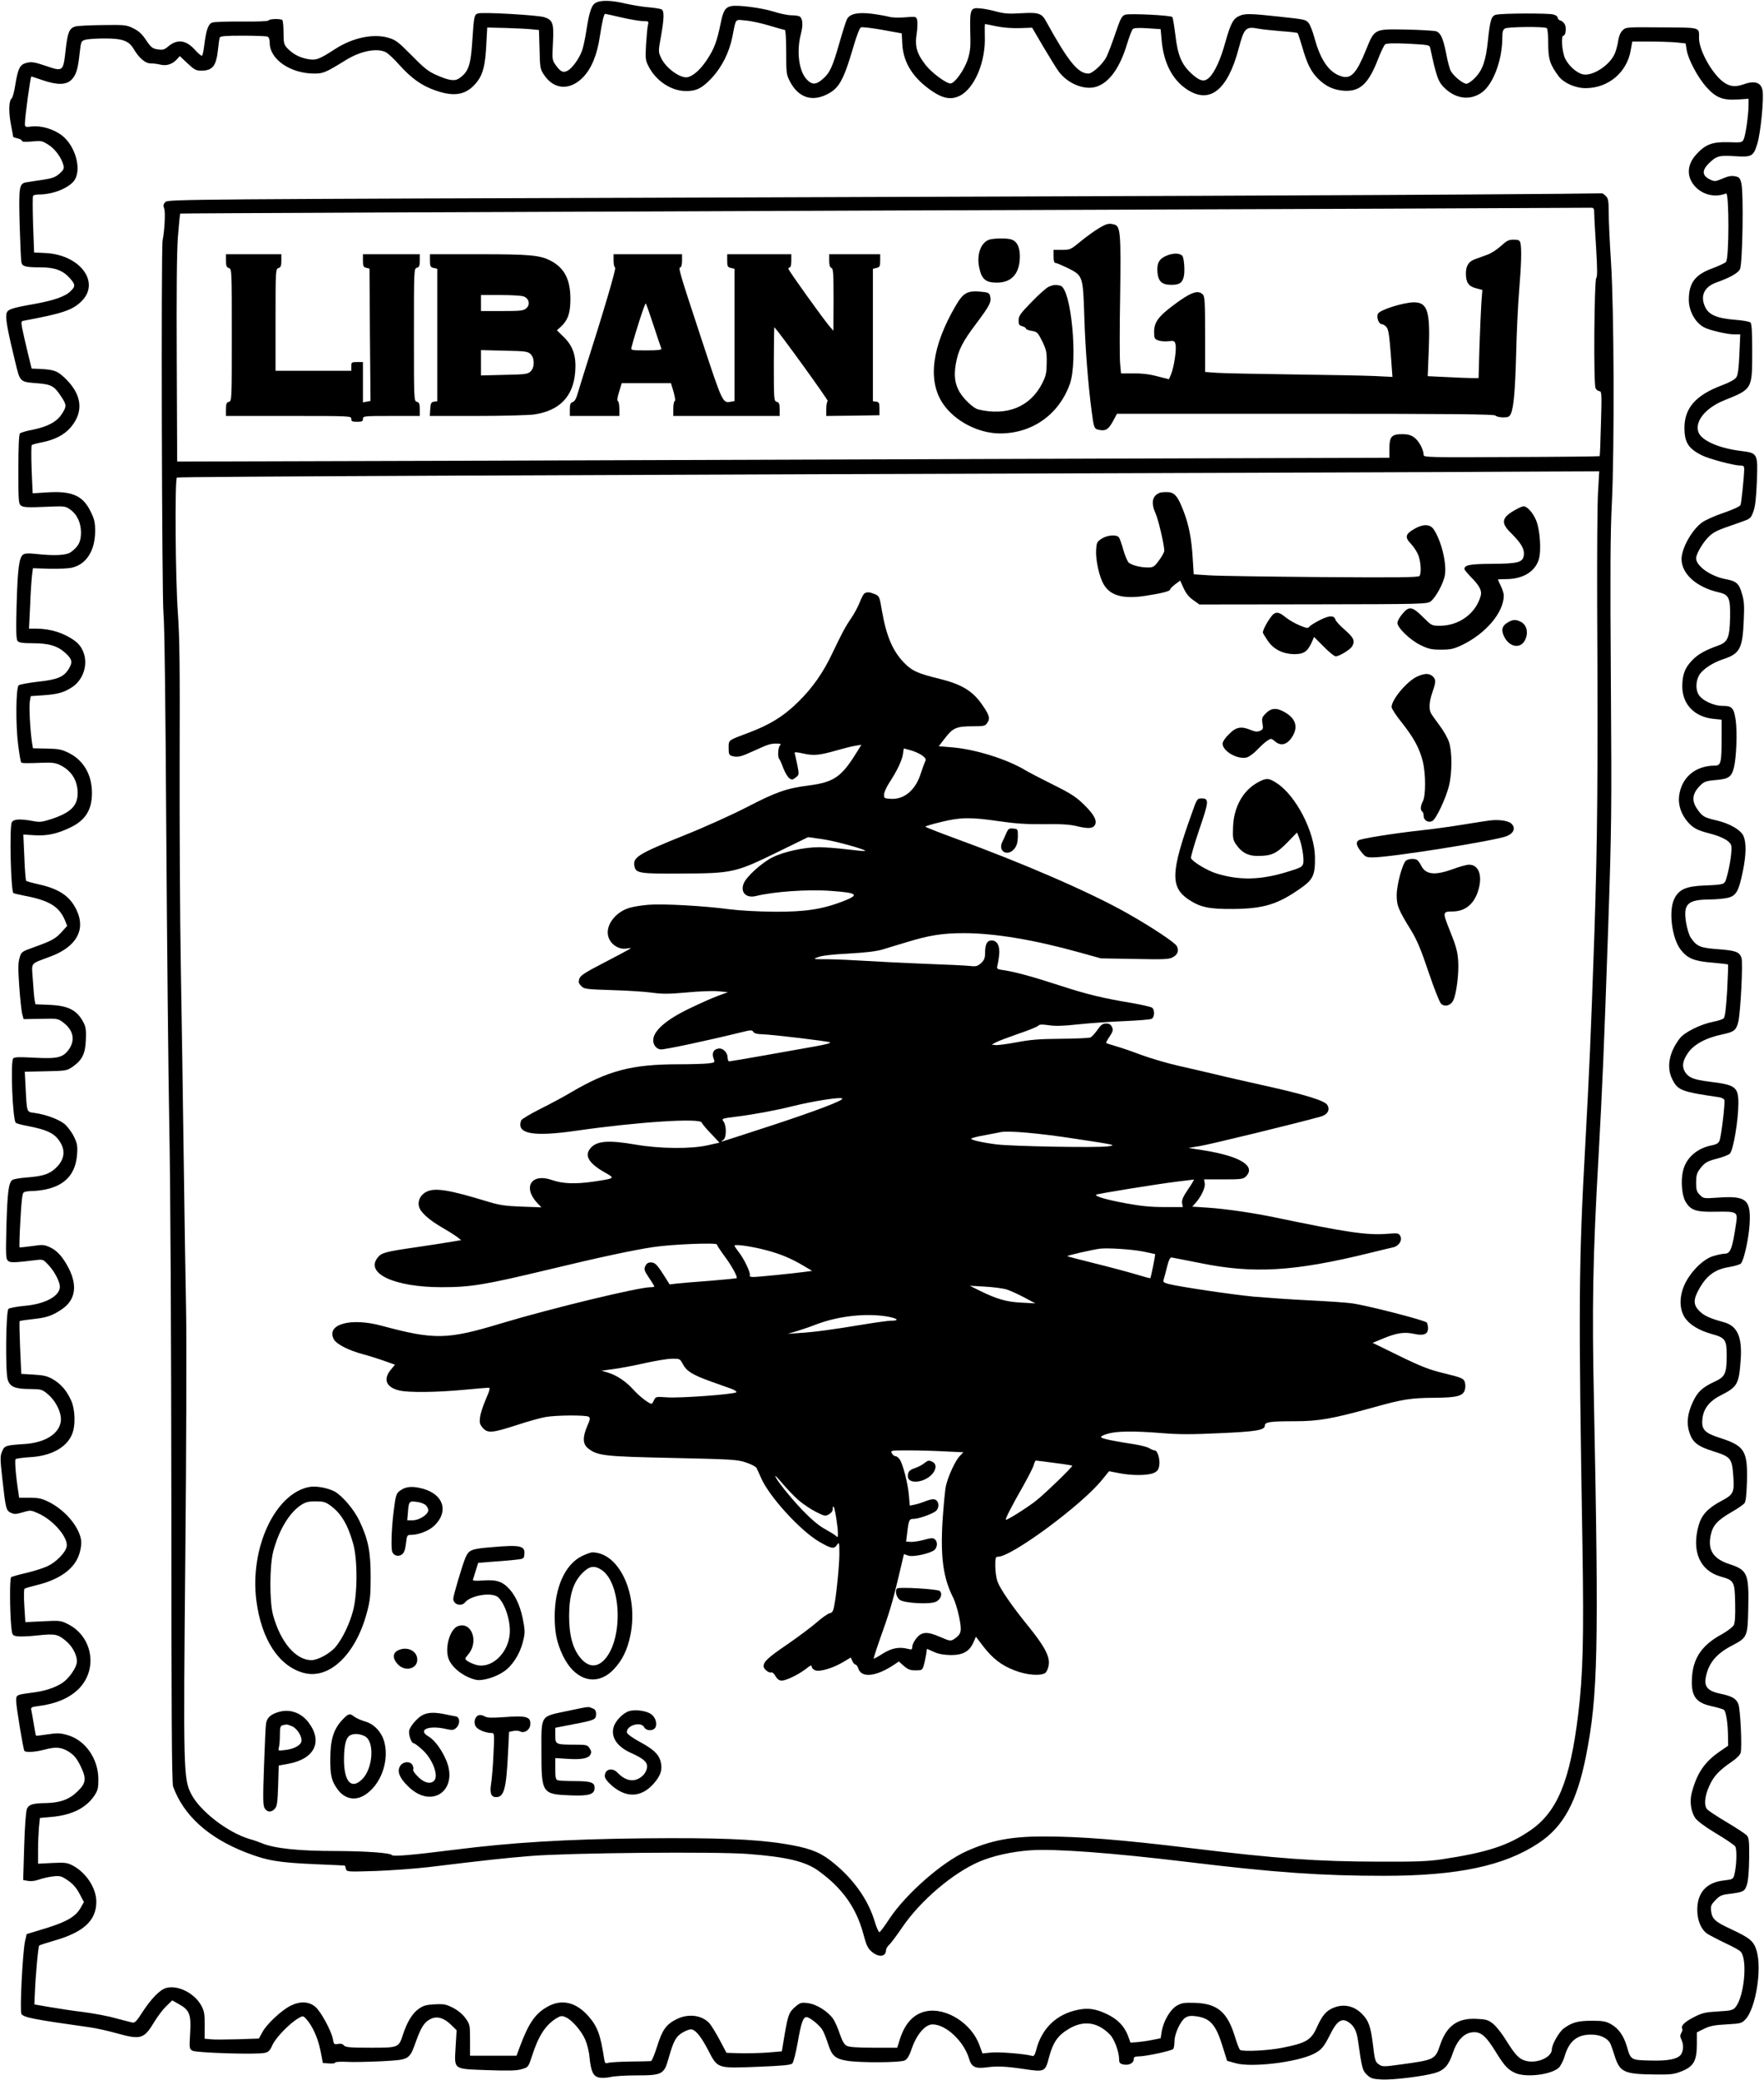 <?xml version="1.0" encoding="UTF-8"?><svg xmlns="http://www.w3.org/2000/svg" xmlns:xlink="http://www.w3.org/1999/xlink" height="1427.8" preserveAspectRatio="xMidYMid meet" version="1.0" viewBox="179.9 133.5 1210.7 1427.8" width="1210.7" zoomAndPan="magnify"><g id="change1_1"><path d="M5890 15947 c-31 -15 -46 -61 -66 -188 -8 -53 -21 -115 -29 -138 -19 -56 -67 -123 -100 -141 -32 -17 -49 -8 -84 41 -22 32 -23 39 -17 149 7 135 0 157 -59 177 -41 14 -418 36 -454 26 -27 -7 -29 -16 -40 -183 -11 -174 -26 -218 -91 -263 -31 -21 -71 -15 -160 25 -52 23 -84 49 -166 133 -92 93 -109 106 -160 121 -104 30 -245 0 -364 -77 -113 -73 -132 -80 -191 -69 -57 11 -101 35 -139 75 -22 24 -25 36 -25 105 0 44 -4 82 -8 87 -12 11 -90 9 -94 -2 -2 -6 -73 -9 -183 -8 -100 1 -192 -2 -205 -7 -27 -10 -41 -51 -54 -155 -4 -36 -11 -68 -15 -72 -4 -4 -26 14 -49 40 -61 68 -122 76 -185 22 -26 -22 -37 -24 -71 -19 -36 6 -46 14 -79 63 -27 41 -50 63 -87 81 -48 24 -58 25 -210 23 -88 -1 -173 -5 -190 -10 -41 -13 -52 -40 -66 -165 -16 -144 -17 -146 -136 -105 -77 26 -98 29 -130 21 -47 -11 -60 -36 -79 -151 -7 -48 -19 -90 -25 -94 -19 -12 -22 -91 -5 -178 9 -46 16 -85 16 -86 0 -2 14 -6 30 -10 17 -4 30 -11 30 -17 0 -7 23 -8 68 -4 63 6 70 5 114 -23 46 -29 90 -90 103 -142 5 -21 0 -31 -28 -56 -27 -24 -49 -32 -113 -42 -43 -6 -94 -14 -112 -17 -52 -8 -55 -28 -48 -294 4 -129 9 -245 12 -257 7 -27 30 -33 131 -33 98 0 154 -21 201 -74 39 -44 40 -56 6 -89 -35 -36 -114 -64 -247 -88 -174 -31 -191 -38 -195 -76 -4 -35 14 -128 60 -316 36 -148 30 -143 159 -153 91 -8 111 -19 158 -91 38 -57 38 -68 4 -120 -34 -53 -96 -86 -197 -107 -44 -8 -84 -20 -90 -26 -7 -7 -11 -91 -11 -246 0 -221 1 -236 19 -250 16 -11 48 -13 160 -8 137 6 142 6 175 -17 49 -34 76 -92 76 -161 -1 -62 -17 -94 -69 -132 -30 -23 -113 -27 -241 -13 -52 6 -75 4 -88 -5 -27 -21 -37 -97 -44 -345 -5 -181 -3 -236 7 -248 9 -11 34 -15 104 -15 113 0 173 -19 227 -70 44 -41 47 -61 20 -106 -34 -55 -77 -74 -211 -88 -67 -8 -127 -19 -133 -25 -19 -19 -21 -267 -4 -404 8 -65 18 -121 21 -125 7 -6 31 -7 156 -2 60 2 84 -2 115 -18 75 -38 116 -104 117 -188 1 -88 -45 -135 -175 -179 -70 -23 -84 -25 -134 -15 -88 16 -131 13 -143 -9 -17 -33 -7 -467 11 -486 2 -2 48 -13 101 -23 150 -31 215 -73 253 -164 l15 -38 -37 -41 c-43 -47 -65 -60 -187 -104 -90 -32 -91 -33 -103 -76 -10 -33 -10 -76 -2 -193 6 -83 15 -168 20 -189 l10 -37 118 2 c115 3 118 2 154 -25 70 -53 84 -121 38 -186 -40 -55 -77 -64 -233 -56 -114 6 -142 5 -149 -6 -19 -30 -3 -419 18 -440 5 -5 36 -14 69 -20 158 -30 207 -56 245 -130 27 -55 14 -111 -39 -161 -46 -43 -88 -56 -200 -65 -45 -3 -89 -11 -98 -17 -26 -19 -34 -82 -41 -316 -5 -203 -4 -226 11 -239 16 -14 44 -13 191 5 50 6 51 5 89 -36 41 -45 75 -112 76 -146 0 -65 -101 -120 -243 -132 -54 -5 -104 -15 -110 -21 -18 -18 -22 -434 -5 -486 16 -50 51 -64 159 -64 72 -1 78 -3 117 -36 58 -50 96 -132 88 -188 -13 -84 -107 -143 -243 -153 -137 -9 -143 -11 -160 -52 -14 -33 -13 -51 2 -187 23 -207 26 -218 58 -233 23 -11 36 -11 83 3 54 16 56 15 109 -9 105 -48 206 -170 191 -229 -10 -41 -71 -103 -129 -131 -29 -14 -95 -35 -147 -47 -52 -12 -99 -25 -105 -30 -10 -10 -9 -226 1 -336 6 -61 7 -63 39 -69 18 -3 82 -1 142 6 122 13 140 9 199 -42 48 -42 78 -108 69 -151 -7 -33 -45 -89 -80 -119 -41 -36 -122 -67 -205 -78 -133 -18 -130 -16 -130 -61 0 -39 48 -327 56 -341 8 -13 74 -9 134 7 82 22 120 19 172 -14 34 -22 53 -44 77 -92 45 -91 42 -122 -18 -180 -58 -56 -120 -78 -220 -80 -87 -1 -114 -10 -127 -39 -7 -15 -15 -120 -19 -257 l-7 -232 34 -6 c20 -4 51 0 77 10 24 8 67 18 95 21 46 5 56 3 100 -27 35 -24 59 -51 80 -91 l31 -58 -21 -37 c-37 -67 -102 -103 -286 -157 l-86 -26 -11 -48 c-17 -77 -37 -480 -25 -500 16 -25 86 -38 469 -92 44 -6 129 -25 189 -42 162 -45 184 -38 255 81 22 36 58 84 81 106 l41 40 46 -26 c73 -40 85 -72 77 -200 -6 -105 -6 -107 17 -120 26 -14 430 -27 492 -15 28 5 38 14 57 57 25 52 119 148 178 182 30 17 31 17 52 -5 43 -47 81 -131 98 -216 l17 -87 43 -3 c23 -2 42 1 42 6 0 5 35 7 78 5 42 -3 151 0 241 4 192 11 189 8 236 139 34 94 56 129 97 150 44 23 90 11 140 -36 l41 -40 -7 -115 c-9 -159 -20 -150 220 -159 144 -5 200 -4 234 7 45 13 45 13 71 92 44 137 92 210 165 256 30 18 39 20 64 9 42 -17 108 -92 135 -153 13 -29 27 -83 30 -122 10 -100 26 -132 67 -140 18 -3 53 -2 78 4 25 6 104 11 175 11 178 0 192 7 222 115 35 123 50 152 100 181 25 14 51 23 62 19 30 -9 64 -53 111 -143 65 -126 60 -124 339 -113 175 7 226 12 238 23 8 9 24 71 37 144 23 133 37 174 60 174 23 0 95 -59 112 -92 10 -18 27 -62 38 -97 25 -77 49 -98 131 -111 88 -14 364 -13 394 3 17 8 32 33 50 87 33 93 91 160 140 160 93 0 216 -116 252 -238 16 -54 42 -67 119 -57 72 10 133 7 255 -11 145 -22 148 -20 174 81 28 103 60 149 135 194 102 61 198 48 283 -39 31 -32 63 -119 63 -172 0 -21 6 -28 29 -33 37 -8 71 9 71 35 0 15 7 20 30 20 52 0 233 39 242 52 4 7 8 31 8 53 0 51 41 138 74 161 20 12 38 15 73 10 98 -13 137 -57 183 -207 l31 -99 57 -16 c108 -32 424 6 538 64 52 26 70 48 113 134 43 87 76 112 118 88 43 -25 63 -61 73 -135 26 -185 30 -202 61 -231 25 -24 39 -29 98 -32 75 -5 287 21 367 44 66 19 96 53 124 137 26 80 71 131 123 141 66 12 101 -16 179 -144 54 -87 79 -113 130 -135 76 -31 244 -10 296 38 12 12 29 45 38 73 31 109 86 154 184 154 60 0 110 -23 130 -59 6 -12 19 -49 30 -84 36 -116 64 -129 284 -131 108 -1 127 2 181 24 79 33 100 71 100 185 l0 80 50 25 c40 19 71 26 154 30 100 6 104 7 132 37 69 78 111 341 75 466 -20 68 -44 89 -177 151 -108 50 -129 69 -136 123 -4 34 -1 44 29 75 27 29 43 37 83 42 112 14 118 17 134 66 9 29 14 94 15 181 1 118 -1 139 -17 157 -10 10 -70 50 -134 88 -64 38 -125 78 -136 89 -25 26 -19 92 15 165 28 63 68 105 150 161 36 24 60 49 64 64 10 41 -2 297 -16 333 -14 38 -43 55 -125 72 -81 17 -109 46 -100 104 17 102 70 168 181 226 106 55 108 61 112 258 5 236 -6 261 -129 301 -111 36 -150 96 -129 198 15 69 44 102 146 161 39 22 77 49 85 58 10 12 15 54 18 151 5 211 -16 244 -187 299 -103 33 -126 57 -119 127 6 71 47 125 127 165 114 58 124 76 136 244 11 157 -23 233 -117 258 -92 25 -135 44 -166 76 -45 44 -44 82 5 165 50 83 106 122 197 137 38 6 74 17 82 24 21 22 53 166 60 268 10 171 -21 198 -213 185 -101 -7 -103 -7 -128 18 -22 22 -26 35 -26 85 0 46 5 65 24 91 34 46 51 56 126 75 35 9 72 24 81 32 24 21 59 230 59 346 0 112 -20 127 -195 148 -110 14 -144 27 -169 64 -25 38 -20 78 17 132 40 60 125 106 237 129 80 17 95 28 109 85 16 62 34 412 22 442 -15 40 -41 49 -163 58 -120 9 -144 19 -184 78 -12 17 -26 63 -33 105 -20 126 9 156 156 158 48 0 108 6 133 12 56 15 73 46 101 183 23 114 24 192 5 239 -19 44 -97 89 -191 110 -80 19 -93 26 -129 79 -40 59 -31 110 29 166 21 20 40 26 100 31 88 7 108 21 124 84 18 70 24 243 13 325 -13 87 -25 100 -91 100 -64 0 -145 40 -166 81 -20 37 -16 96 9 135 26 38 91 81 161 104 116 38 134 73 142 269 5 101 2 134 -13 183 -20 69 -38 84 -112 98 -102 19 -202 90 -202 143 0 32 53 119 93 154 35 31 56 40 202 90 79 28 80 28 98 77 13 35 19 91 24 205 7 195 7 196 -112 211 -152 19 -272 73 -290 131 -24 74 52 166 180 217 191 77 190 75 190 334 0 133 -3 190 -12 199 -7 7 -54 15 -106 19 -125 10 -181 34 -206 90 -34 75 -5 136 78 166 95 34 148 64 162 91 18 36 26 530 9 592 -9 35 -15 41 -44 46 -23 5 -49 0 -85 -16 -50 -21 -54 -21 -86 -6 -52 25 -56 59 -14 104 56 57 75 63 181 56 121 -8 131 -2 158 85 23 74 46 311 36 366 -11 57 -55 70 -137 40 -58 -20 -101 -11 -149 32 -75 68 -150 211 -150 287 0 77 17 72 -256 74 -246 2 -246 2 -269 -21 -15 -15 -26 -41 -30 -72 -4 -27 -14 -65 -22 -84 -32 -80 -150 -158 -217 -146 -44 8 -100 58 -125 109 -21 44 -30 157 -12 157 14 0 22 46 12 73 -5 13 -19 27 -30 30 -12 3 -21 12 -21 20 0 9 -14 19 -32 23 -37 9 -348 8 -390 -2 -33 -7 -42 -34 -57 -179 -14 -135 -36 -199 -86 -252 -23 -24 -50 -43 -61 -43 -25 0 -90 54 -108 88 -8 15 -22 68 -31 117 -21 106 -37 143 -69 155 -13 4 -105 10 -204 12 -224 4 -218 7 -279 -143 -63 -155 -101 -197 -164 -179 -86 24 -147 110 -189 267 -12 44 -30 90 -41 102 -20 22 -27 23 -194 41 -201 22 -238 23 -277 7 -45 -19 -62 -50 -100 -185 -32 -117 -73 -205 -111 -241 -34 -31 -64 -23 -122 30 -67 62 -93 125 -109 263 -8 64 -17 120 -21 124 -12 12 -294 26 -323 16 -24 -8 -32 -24 -68 -129 -22 -66 -50 -138 -61 -161 -26 -50 -96 -114 -124 -114 -71 0 -138 82 -289 356 -31 58 -52 65 -173 58 -81 -5 -115 -3 -167 11 -36 10 -86 20 -111 22 -73 7 -75 1 -70 -200 2 -67 -3 -103 -18 -150 -24 -72 -87 -161 -117 -165 -26 -4 -129 72 -170 124 -63 80 -78 131 -63 221 5 35 6 75 3 89 -7 26 -7 26 -83 20 -44 -4 -91 -2 -111 4 -19 5 -74 15 -121 21 -95 11 -147 -1 -167 -38 -6 -10 -29 -83 -52 -163 -48 -168 -66 -206 -115 -248 -46 -41 -75 -41 -113 2 -51 59 -67 191 -36 309 16 61 12 106 -9 119 -7 4 -32 8 -57 8 -25 0 -81 12 -124 26 -81 25 -240 46 -288 37 -41 -8 -56 -32 -73 -119 -25 -122 -44 -173 -91 -245 -44 -67 -90 -110 -131 -123 -49 -15 -155 60 -188 134 -18 39 -18 44 0 143 22 124 24 175 5 187 -8 5 -48 11 -90 15 -41 3 -112 15 -157 25 -94 23 -167 25 -203 7z m175 -102 c61 -14 127 -25 149 -25 37 0 38 -1 32 -27 -4 -16 -9 -75 -13 -133 -5 -95 -4 -110 16 -148 52 -103 157 -172 259 -172 72 0 111 20 179 93 67 73 117 173 138 277 27 135 16 121 93 114 37 -3 110 -19 162 -35 53 -16 100 -29 105 -29 6 0 10 -63 10 -153 0 -146 1 -154 27 -204 54 -101 139 -135 237 -93 96 42 126 92 197 333 22 76 43 131 52 134 8 4 74 -4 147 -17 l133 -24 4 -77 c8 -128 77 -235 211 -324 71 -47 127 -56 184 -27 102 52 178 235 171 410 -1 45 -1 82 2 82 3 0 39 -7 80 -16 45 -9 109 -14 159 -12 l84 3 79 -135 c44 -74 91 -150 105 -168 62 -82 174 -127 254 -103 90 27 164 129 214 296 15 50 33 95 39 101 7 7 41 9 101 5 l90 -6 7 -79 c14 -153 73 -267 171 -333 157 -106 281 -9 357 277 38 144 49 155 137 138 26 -5 96 -12 155 -17 60 -4 110 -10 113 -13 3 -3 17 -45 31 -93 34 -119 61 -172 109 -220 53 -53 107 -78 180 -83 108 -6 166 48 230 212 20 52 43 100 50 106 10 8 56 10 160 5 137 -7 146 -9 150 -29 44 -204 55 -234 102 -278 78 -74 177 -84 256 -25 76 58 137 223 137 373 0 42 4 55 19 64 22 11 271 14 286 2 6 -4 10 -52 10 -107 0 -107 12 -143 72 -224 36 -46 114 -81 185 -81 154 0 283 107 309 259 l11 61 117 0 c64 0 146 -3 183 -6 l66 -7 7 -43 c9 -64 76 -190 135 -256 66 -74 113 -92 215 -86 l75 5 0 -41 c0 -66 -20 -208 -33 -236 -12 -24 -15 -24 -105 -21 -110 3 -157 -14 -221 -84 -67 -73 -68 -160 -2 -226 54 -54 134 -70 207 -42 21 8 21 -449 -1 -470 -8 -8 -49 -27 -91 -43 -121 -44 -164 -100 -164 -217 0 -77 44 -157 105 -189 34 -19 158 -48 204 -48 l44 0 -6 -136 c-4 -97 -10 -142 -21 -159 -10 -15 -46 -35 -102 -56 -177 -67 -254 -155 -254 -291 0 -99 27 -142 119 -188 50 -25 219 -70 262 -70 25 0 29 -4 29 -27 -1 -52 -19 -228 -25 -244 -4 -10 -50 -31 -116 -54 -60 -20 -127 -50 -148 -66 -70 -50 -141 -178 -141 -252 1 -102 104 -194 257 -228 69 -16 79 -39 76 -176 -3 -135 -16 -165 -79 -188 -94 -34 -139 -59 -181 -102 -50 -52 -67 -97 -68 -178 0 -123 82 -210 213 -224 l57 -6 0 -130 c0 -163 -5 -185 -45 -185 -136 0 -232 -82 -247 -211 -7 -59 15 -125 60 -176 37 -42 65 -57 147 -78 86 -22 139 -51 150 -80 10 -25 -7 -142 -32 -228 -13 -44 -15 -44 -154 -50 -123 -5 -173 -27 -204 -92 -40 -82 -16 -269 43 -347 47 -61 92 -80 215 -90 59 -5 108 -11 111 -13 2 -3 -1 -84 -6 -181 -8 -125 -14 -179 -24 -189 -8 -7 -40 -17 -71 -23 -87 -17 -198 -72 -230 -114 -75 -98 -93 -201 -50 -284 37 -73 64 -83 319 -120 17 -2 34 -11 37 -19 6 -18 -21 -251 -34 -281 -5 -14 -21 -24 -46 -29 -106 -19 -183 -86 -204 -177 -16 -65 -8 -168 17 -210 35 -60 71 -73 209 -70 141 3 150 -2 140 -70 -27 -184 -40 -218 -79 -218 -13 0 -48 -7 -78 -16 -68 -20 -151 -101 -195 -189 -40 -83 -41 -173 -2 -233 33 -50 98 -89 187 -114 90 -24 101 -40 101 -142 0 -127 -10 -150 -78 -182 -89 -41 -121 -71 -153 -139 -39 -82 -46 -148 -25 -213 23 -68 56 -94 163 -128 121 -38 129 -48 138 -168 8 -117 3 -128 -85 -175 -90 -48 -133 -95 -153 -167 -49 -176 8 -309 151 -350 93 -26 97 -33 100 -182 2 -90 -1 -134 -10 -152 -8 -14 -45 -42 -83 -63 -129 -70 -190 -155 -202 -279 -12 -138 18 -188 130 -213 40 -9 79 -20 87 -25 15 -9 28 -90 29 -186 l1 -61 -55 -38 c-109 -74 -161 -153 -196 -290 -14 -57 -4 -124 24 -167 14 -21 66 -60 142 -106 66 -39 126 -80 133 -90 14 -18 10 -135 -6 -197 -8 -28 -12 -30 -72 -37 -119 -13 -183 -84 -182 -204 1 -72 26 -132 69 -162 16 -10 71 -39 123 -64 52 -24 101 -51 107 -60 47 -57 23 -306 -36 -379 -17 -21 -30 -25 -120 -30 -88 -5 -109 -10 -166 -39 -64 -33 -92 -60 -80 -80 3 -5 0 -18 -7 -29 -9 -16 -9 -25 2 -48 14 -30 14 -67 -1 -95 -19 -35 -89 -50 -214 -46 -133 3 -134 4 -160 96 -22 74 -57 124 -108 153 -36 20 -55 24 -132 24 -96 0 -137 -11 -194 -53 -32 -24 -81 -110 -81 -143 0 -55 -102 -100 -179 -79 -46 12 -72 40 -136 142 -27 45 -67 95 -88 112 -34 27 -48 31 -113 34 -131 7 -207 -47 -252 -182 -33 -97 -39 -100 -270 -131 -113 -16 -125 -16 -147 -1 -27 18 -30 25 -44 145 -15 117 -29 157 -72 201 -58 60 -132 74 -205 41 -46 -21 -71 -52 -107 -131 -39 -88 -75 -109 -241 -141 -96 -19 -265 -27 -286 -14 -5 3 -21 44 -35 90 -52 170 -120 228 -275 233 -74 2 -90 0 -125 -20 -45 -27 -91 -105 -103 -178 l-7 -45 -60 -12 c-33 -7 -79 -13 -103 -15 l-44 -3 -18 49 c-25 65 -71 112 -144 147 -76 36 -129 44 -200 29 -147 -30 -249 -129 -286 -278 -9 -33 -15 -42 -28 -38 -47 14 -222 28 -277 23 l-63 -6 -21 57 c-54 150 -229 260 -366 232 -88 -18 -150 -87 -185 -208 l-13 -42 -161 0 c-108 0 -169 4 -185 13 -17 8 -31 32 -48 81 -12 38 -33 85 -45 103 -36 52 -115 102 -174 109 -44 6 -53 3 -82 -21 -47 -39 -54 -57 -77 -190 l-20 -120 -95 -8 c-52 -4 -138 -6 -190 -5 l-95 3 -47 89 c-26 49 -58 100 -70 114 -53 57 -147 68 -227 27 -70 -35 -97 -73 -132 -186 -17 -54 -36 -100 -42 -101 -7 -1 -70 -2 -142 -3 -71 -1 -140 -5 -152 -9 -19 -6 -23 -3 -28 31 -25 164 -46 219 -107 289 -86 98 -186 121 -284 64 -81 -46 -126 -111 -184 -265 l-26 -70 -159 0 -160 0 0 107 c0 102 -1 108 -30 149 -19 27 -51 54 -85 72 -49 25 -63 28 -126 25 -58 -3 -78 -8 -111 -31 -43 -30 -80 -90 -108 -176 -30 -91 -29 -91 -224 -91 -142 0 -171 3 -182 16 -8 10 -22 14 -41 10 -25 -5 -28 -2 -34 32 -10 56 -81 188 -120 222 -44 38 -105 41 -171 8 -62 -31 -165 -127 -193 -181 l-24 -44 -145 -5 c-80 -2 -165 -3 -187 0 l-41 4 1 91 c0 80 -3 98 -24 137 -48 86 -161 142 -241 120 -43 -12 -103 -74 -164 -168 -39 -61 -51 -73 -69 -69 -11 3 -64 16 -116 30 -52 15 -151 33 -220 42 -69 8 -172 24 -230 34 l-105 18 3 74 c5 127 23 324 30 330 4 4 49 18 100 33 204 58 292 138 292 268 0 94 -71 202 -165 250 -34 18 -52 20 -137 16 l-98 -5 0 91 c0 50 3 121 6 157 l7 66 78 7 c140 12 239 61 296 147 24 36 27 52 27 113 -1 141 -90 267 -212 302 -49 14 -68 15 -135 5 -44 -7 -80 -11 -81 -9 -2 2 -8 37 -15 78 -7 41 -14 85 -17 96 -5 20 0 23 48 29 119 15 207 52 272 113 139 133 104 362 -68 449 -49 25 -56 26 -172 20 l-121 -6 -7 111 c-4 61 -3 115 1 118 4 4 42 15 83 25 162 39 265 115 295 220 11 36 14 70 10 93 -17 94 -113 205 -223 259 -47 23 -70 28 -129 28 l-73 0 -4 30 c-19 120 -27 227 -20 235 5 4 47 10 94 13 144 7 251 63 291 152 28 60 25 176 -5 240 -31 67 -68 110 -124 143 -38 22 -63 28 -132 32 l-85 5 -8 179 c-4 98 -6 181 -3 183 3 3 44 9 91 14 94 10 133 23 199 68 92 63 108 159 47 280 -40 78 -80 123 -131 146 -38 17 -50 18 -123 7 -44 -6 -82 -10 -84 -8 -2 2 0 86 6 186 7 133 13 185 23 191 7 5 32 9 55 9 23 0 66 5 95 11 136 29 206 107 216 241 4 59 1 75 -22 122 -15 31 -44 69 -64 86 -39 32 -127 65 -205 76 -56 7 -53 1 -62 166 l-6 117 144 3 c138 3 145 4 183 30 67 47 88 89 92 183 3 63 0 90 -13 116 -45 90 -104 121 -237 127 l-96 4 -6 32 c-3 17 -8 79 -12 138 -8 123 -23 103 122 158 176 66 242 182 180 315 -44 97 -120 149 -261 180 -44 10 -83 21 -86 24 -4 3 -10 76 -13 162 l-7 156 79 -5 c89 -5 159 11 253 58 97 49 139 120 139 232 0 124 -56 222 -155 273 -52 26 -70 30 -154 32 l-96 2 -7 43 c-12 83 -21 246 -14 281 l6 34 88 6 c98 7 140 19 195 55 112 74 123 242 20 318 -73 54 -167 84 -264 84 l-51 0 8 163 c3 89 10 182 13 207 l6 45 116 -4 c65 -1 134 2 157 9 96 25 153 118 154 247 0 64 -5 84 -32 139 -53 108 -129 141 -301 129 l-96 -6 -7 162 c-3 90 -3 166 1 169 5 4 34 12 65 18 90 17 154 50 199 100 97 111 82 233 -44 349 -47 43 -70 51 -167 56 l-54 2 -28 115 c-15 63 -32 136 -37 163 -8 44 -7 48 13 51 263 49 331 72 392 131 135 129 -5 320 -242 333 l-81 4 -7 190 c-3 104 -4 194 0 199 3 5 20 9 39 9 93 0 195 39 239 90 60 72 16 242 -82 317 -56 42 -140 67 -204 60 -47 -6 -48 -5 -48 21 0 46 38 322 44 322 2 0 36 -11 76 -25 102 -35 163 -34 200 3 32 33 44 72 56 186 9 77 10 80 39 88 17 5 76 9 133 9 120 0 165 -16 197 -70 38 -64 80 -101 117 -101 18 0 49 -4 69 -9 42 -10 83 4 113 38 l19 21 53 -50 c46 -43 58 -50 94 -50 78 0 103 32 115 144 4 38 9 75 12 83 4 10 40 13 158 13 84 0 160 -3 169 -6 11 -4 16 -19 16 -43 0 -113 142 -211 306 -211 62 0 78 7 219 94 101 62 213 83 273 52 15 -8 57 -47 93 -88 81 -90 152 -141 244 -173 138 -49 220 -31 291 62 39 52 54 114 61 258 l6 111 126 -3 c69 -2 149 -6 178 -9 l51 -5 4 -133 c3 -126 4 -135 31 -175 68 -103 179 -109 269 -15 57 60 95 152 114 279 15 99 28 155 36 155 2 0 53 -11 113 -25z" fill="inherit" transform="matrix(.1 0 0 -.1 0 1730)"/><path d="M11875 14630 c-500 -4 -2712 -13 -4915 -20 -3885 -12 -4006 -13 -4025 -31 -15 -15 -17 -24 -9 -46 9 -25 3 -147 -11 -218 -11 -57 -5 -2455 6 -2560 7 -62 14 -616 19 -1470 5 -753 14 -1676 21 -2050 8 -427 13 -1390 14 -2590 0 -1424 3 -1918 12 -1942 72 -199 242 -353 503 -454 143 -55 220 -68 465 -79 116 -5 211 -9 211 -10 1 0 4 -10 7 -22 6 -21 7 -21 204 -15 109 4 270 16 358 26 429 52 515 61 705 77 268 22 1271 31 1492 14 264 -20 394 -51 483 -115 165 -119 261 -253 310 -436 20 -76 30 -97 57 -120 48 -41 98 -35 98 11 0 9 10 25 21 36 12 10 53 65 91 121 124 182 345 371 528 450 94 40 222 69 350 78 165 12 559 -17 1080 -80 600 -73 918 -95 1349 -95 504 0 825 68 1061 225 170 113 261 281 324 595 82 415 89 724 55 2430 -14 656 -8 998 31 1680 28 510 37 728 66 1560 24 714 25 807 19 1710 -5 734 -4 1017 7 1225 18 380 15 1323 -6 1650 -9 138 -16 292 -16 343 0 79 -3 95 -20 112 -11 11 -23 19 -27 18 -5 -1 -417 -5 -918 -8z m866 -132 c0 -24 6 -131 13 -238 8 -135 9 -197 1 -202 -14 -10 -20 -731 -5 -758 6 -11 18 -20 27 -20 15 0 16 -22 10 -221 -3 -122 -7 -223 -9 -225 -2 -2 -275 -5 -606 -6 -565 -3 -602 -2 -602 14 0 36 -32 96 -63 119 -24 18 -45 24 -84 24 -73 0 -88 -17 -88 -99 l0 -63 -2050 -6 c-1127 -4 -2999 -10 -4160 -14 l-2110 -6 -3 691 c-2 466 0 744 8 850 7 86 14 159 16 161 1 2 2173 11 4826 21 2653 9 4835 18 4851 19 25 1 27 -2 28 -41z m26 -1910 c-5 -79 -7 -429 -6 -778 6 -1178 2 -1613 -19 -2250 -25 -725 -36 -966 -62 -1440 -46 -828 -48 -1096 -20 -2765 10 -639 4 -885 -30 -1163 -56 -455 -144 -665 -330 -792 -153 -104 -296 -150 -606 -197 -96 -14 -179 -17 -429 -16 -429 1 -693 20 -1295 93 -478 58 -758 80 -1009 80 -223 0 -363 -27 -528 -101 -167 -74 -416 -293 -529 -463 -32 -49 -63 -91 -69 -93 -5 -1 -21 32 -33 75 -48 158 -158 307 -310 422 -78 58 -151 84 -315 110 -201 32 -463 42 -967 37 -533 -6 -894 -28 -1290 -78 -293 -37 -424 -48 -431 -37 -10 15 -171 27 -379 28 -266 0 -428 18 -515 54 -16 7 -55 21 -85 29 -149 45 -339 191 -399 309 -53 106 -54 151 -40 1645 7 733 9 1489 5 1680 -4 191 -11 656 -16 1033 -5 377 -14 969 -20 1315 -6 347 -9 988 -8 1425 2 640 0 836 -12 1005 -17 225 -22 917 -7 932 7 7 2647 18 7927 35 503 2 1122 4 1375 6 l460 2 -8 -142z" fill="inherit" transform="matrix(.1 0 0 -.1 0 1730)"/><path d="M9337 14396 c-32 -19 -87 -60 -124 -90 -65 -54 -70 -56 -125 -56 l-58 0 0 -45 c0 -31 4 -45 14 -45 7 0 44 -16 82 -34 106 -53 106 -54 115 -335 7 -222 26 -463 50 -646 16 -121 17 -124 54 -131 44 -8 62 4 94 62 l26 49 1292 0 c1020 0 1295 -3 1305 -12 6 -7 31 -13 53 -13 35 0 44 4 54 26 19 43 29 157 36 414 3 135 12 326 20 425 16 192 18 296 9 333 -5 18 -13 22 -47 22 -33 0 -47 -7 -86 -43 -26 -24 -69 -52 -96 -61 -28 -10 -66 -24 -85 -31 -41 -15 -60 -45 -60 -97 0 -61 18 -88 68 -101 l45 -12 -7 -90 c-3 -49 -9 -186 -13 -302 l-6 -213 -46 0 c-25 0 -104 3 -174 7 l-129 6 7 176 c11 270 -8 331 -102 331 -73 -1 -235 -52 -247 -79 -11 -25 6 -71 27 -71 8 0 22 -9 31 -19 14 -15 20 -53 30 -181 l12 -162 -121 6 c-66 3 -318 8 -560 11 -242 3 -477 8 -522 11 l-83 6 0 258 c0 222 -2 261 -16 274 -33 34 -84 15 -207 -78 -98 -74 -127 -114 -127 -179 0 -43 3 -49 28 -58 15 -6 46 -9 70 -6 39 4 43 3 49 -22 8 -33 -10 -155 -30 -203 l-15 -36 -79 20 c-51 14 -107 21 -164 20 l-86 0 -6 65 c-4 36 -4 246 0 466 6 434 2 479 -40 491 -39 10 -52 7 -110 -28z" fill="inherit" transform="matrix(.1 0 0 -.1 0 1730)"/><path d="M8600 14323 c-65 -12 -101 -99 -80 -196 16 -78 45 -102 120 -102 97 0 151 55 158 159 5 73 -14 121 -54 136 -25 10 -97 11 -144 3z" fill="inherit" transform="matrix(.1 0 0 -.1 0 1730)"/><path d="M9810 14212 c-55 -22 -72 -51 -67 -116 6 -64 31 -86 97 -86 56 0 76 15 85 63 7 39 0 126 -12 137 -18 18 -60 19 -103 2z" fill="inherit" transform="matrix(.1 0 0 -.1 0 1730)"/><path d="M3350 14176 c0 -36 4 -46 20 -51 20 -6 20 -15 20 -460 0 -444 0 -453 -20 -458 -16 -4 -20 -14 -20 -51 l0 -46 430 0 c423 0 430 0 430 -20 0 -17 7 -20 40 -20 33 0 40 3 40 20 0 19 7 20 195 20 l195 0 0 46 c0 37 -4 47 -20 51 -20 5 -20 14 -20 460 0 446 0 455 20 460 16 4 20 14 20 49 l0 44 -195 0 -195 0 0 -44 c0 -37 3 -45 23 -49 l22 -6 3 -454 4 -454 -26 -5 -26 -5 0 138 0 139 -40 0 c-38 0 -40 -2 -40 -30 l0 -30 -260 0 -260 0 0 349 c0 341 1 350 20 356 16 5 20 15 20 51 l0 44 -190 0 -190 0 0 -44z" fill="inherit" transform="matrix(.1 0 0 -.1 0 1730)"/><path d="M4750 14176 c0 -38 3 -45 25 -50 l25 -6 0 -454 0 -455 -22 -3 c-20 -3 -23 -10 -26 -50 l-3 -48 323 0 c178 0 354 5 392 10 176 26 270 123 283 294 8 106 -15 175 -77 236 l-49 48 26 23 c51 48 67 96 67 194 -1 131 -40 208 -131 258 -77 41 -142 47 -500 47 l-333 0 0 -44z m644 -246 c37 -14 46 -58 16 -82 -19 -16 -42 -18 -166 -18 l-144 0 0 55 0 55 134 0 c74 0 146 -4 160 -10z m47 -396 c14 -14 21 -34 21 -59 0 -25 -7 -45 -21 -59 -20 -19 -34 -21 -181 -24 l-160 -4 0 87 0 87 160 -4 c147 -3 161 -5 181 -24z" fill="inherit" transform="matrix(.1 0 0 -.1 0 1730)"/><path d="M6010 14176 c0 -24 5 -46 11 -48 9 -3 -83 -314 -206 -698 -18 -58 -41 -131 -50 -162 -11 -39 -22 -59 -36 -63 -15 -5 -19 -16 -19 -51 l0 -44 170 0 170 0 0 49 c0 27 -5 51 -10 53 -7 2 -4 25 8 63 l18 60 169 0 169 0 18 -60 c10 -36 14 -61 8 -63 -6 -2 -10 -26 -10 -53 l0 -49 365 0 365 0 0 46 c0 37 -4 47 -20 51 -19 5 -20 14 -20 261 0 140 2 253 4 251 46 -51 374 -505 366 -507 -5 -2 -10 -26 -10 -53 l0 -49 183 2 182 3 0 45 c0 39 -3 45 -22 48 l-23 3 0 455 0 454 25 6 c22 5 25 12 25 50 l0 44 -175 0 -175 0 0 -44 c0 -30 5 -46 15 -50 13 -4 15 -38 15 -218 l-1 -213 -24 27 c-42 48 -285 387 -285 398 0 5 5 10 10 10 6 0 10 20 10 45 l0 45 -220 0 -220 0 0 -44 c0 -38 3 -45 25 -50 l25 -6 0 -454 0 -454 -23 -4 c-59 -11 -57 -15 -205 434 -150 455 -160 488 -143 488 6 0 11 19 11 45 l0 45 -235 0 -235 0 0 -44z m275 -446 c26 -80 50 -151 53 -157 3 -10 -22 -13 -103 -13 -102 0 -107 1 -102 20 27 105 93 308 98 302 4 -4 28 -72 54 -152z" fill="inherit" transform="matrix(.1 0 0 -.1 0 1730)"/><path d="M8995 13996 c-16 -8 -69 -55 -117 -105 -76 -78 -88 -95 -88 -125 0 -28 4 -35 25 -40 14 -4 25 -11 25 -16 0 -5 18 -13 40 -16 37 -6 42 -11 72 -71 28 -58 32 -74 31 -147 -1 -71 -5 -91 -31 -142 -82 -162 -243 -227 -440 -179 -32 8 -98 70 -127 119 -32 55 -40 111 -26 193 17 95 45 151 141 278 91 122 104 146 95 185 -6 25 -11 28 -66 33 -91 8 -119 -8 -170 -95 -165 -282 -195 -516 -88 -674 81 -120 244 -204 392 -204 221 0 404 130 479 340 56 160 9 654 -65 674 -32 8 -48 7 -82 -8z" fill="inherit" transform="matrix(.1 0 0 -.1 0 1730)"/><path d="M9760 12583 c-53 -20 -63 -68 -30 -142 19 -40 60 -218 60 -256 0 -10 -16 -39 -36 -66 -33 -45 -39 -49 -77 -49 -49 0 -105 14 -130 32 -9 7 -26 47 -38 88 -11 41 -25 80 -31 87 -17 21 -82 15 -119 -10 -31 -20 -34 -28 -37 -77 -4 -67 21 -182 51 -234 44 -79 133 -104 285 -81 112 17 172 32 172 44 0 5 15 20 34 35 l35 26 24 -53 c16 -35 37 -61 66 -81 l42 -30 781 1 c749 1 782 2 806 20 35 26 90 128 98 182 13 83 -26 238 -78 314 -25 36 -74 36 -133 1 -61 -35 -66 -57 -21 -103 19 -20 42 -56 51 -80 16 -47 20 -118 7 -139 -7 -10 -138 -12 -673 -8 -365 3 -712 8 -770 12 l-107 7 -7 111 c-8 133 -26 226 -61 318 -40 105 -62 133 -109 135 -22 1 -47 -1 -55 -4z" fill="inherit" transform="matrix(.1 0 0 -.1 0 1730)"/><path d="M12215 12474 c-111 -58 -121 -95 -44 -169 67 -67 91 -107 87 -147 -5 -53 -36 -62 -220 -63 -152 -1 -188 -8 -188 -36 0 -5 20 -29 45 -55 60 -61 77 -94 66 -131 -34 -120 -149 -203 -279 -203 -57 0 -58 1 -117 60 -73 73 -96 77 -142 20 -18 -21 -33 -48 -33 -60 0 -34 86 -117 157 -152 55 -27 76 -32 141 -32 66 0 86 4 142 30 166 79 290 225 290 342 0 13 -9 42 -20 64 -11 23 -20 43 -20 45 0 2 24 3 53 3 116 0 200 49 227 134 19 60 9 209 -20 274 -22 50 -60 92 -84 92 -6 0 -24 -7 -41 -16z" fill="inherit" transform="matrix(.1 0 0 -.1 0 1730)"/><path d="M7732 11892 c-7 -5 -21 -32 -32 -60 -11 -29 -37 -78 -59 -110 -41 -60 -63 -102 -130 -242 -60 -128 -135 -236 -231 -330 -99 -99 -199 -161 -345 -215 -141 -53 -135 -48 -135 -104 0 -42 3 -49 23 -55 41 -11 60 -6 156 38 95 44 113 49 160 47 20 -1 22 -4 13 -13 -13 -13 -17 -80 -5 -92 4 -4 17 -32 28 -63 12 -31 31 -63 42 -70 17 -12 23 -11 44 6 23 18 23 20 10 87 -8 38 -16 74 -18 80 -3 8 15 7 59 -3 71 -16 110 -13 231 22 45 13 101 27 125 31 l43 7 -41 -66 c-98 -156 -151 -191 -318 -213 -156 -20 -226 -45 -427 -149 -99 -51 -288 -137 -419 -189 -337 -136 -368 -156 -351 -223 10 -41 44 -46 315 -44 361 2 374 5 675 152 l200 98 100 -14 c89 -13 302 -72 292 -81 -2 -2 -57 3 -123 11 -65 8 -153 15 -194 15 -102 0 -242 -31 -320 -70 -73 -37 -176 -130 -196 -177 -26 -62 15 -105 84 -88 120 30 357 47 514 35 184 -13 200 -26 81 -72 -140 -54 -258 -72 -468 -71 -111 1 -240 8 -310 17 -170 23 -455 39 -552 31 -46 -3 -105 -13 -133 -21 -85 -25 -150 -99 -150 -169 0 -68 67 -123 134 -110 28 5 29 5 11 -7 -11 -7 -90 -49 -175 -93 -127 -66 -157 -85 -165 -108 -7 -23 -5 -31 13 -50 21 -21 33 -22 215 -28 105 -3 229 -11 275 -18 66 -9 112 -9 235 2 83 8 181 12 217 8 l65 -6 -65 -24 c-36 -13 -125 -52 -199 -88 -192 -92 -278 -183 -240 -252 9 -16 25 -27 42 -29 24 -3 324 61 555 118 64 16 73 16 81 3 5 -11 26 -16 62 -17 70 -2 438 -46 463 -55 12 -5 -26 -15 -105 -29 -68 -12 -225 -40 -349 -62 -124 -22 -230 -40 -236 -40 -6 0 -11 11 -11 25 0 35 -31 67 -61 63 -35 -4 -49 -30 -36 -67 11 -29 11 -29 -34 -35 -25 -3 -117 -6 -206 -6 -321 0 -484 -43 -740 -194 -43 -26 -136 -76 -206 -111 -70 -35 -130 -71 -134 -80 -35 -93 80 -114 379 -71 423 61 850 88 860 56 3 -8 31 -43 64 -76 l58 -62 -81 -18 c-115 -26 -330 -24 -496 5 -192 33 -272 25 -313 -31 -36 -49 -3 -101 106 -162 69 -39 69 -39 -85 -62 -121 -17 -207 -14 -279 11 -143 51 -205 -48 -101 -159 l27 -28 -135 5 c-109 4 -152 10 -225 32 -271 83 -367 99 -427 71 -42 -20 -64 -62 -53 -103 9 -38 69 -92 161 -145 44 -25 90 -55 103 -65 l25 -20 -65 -11 c-35 -6 -143 -23 -239 -37 -214 -31 -243 -38 -269 -72 -87 -109 116 -203 439 -203 199 0 292 15 730 120 348 84 581 134 720 155 131 20 440 32 440 18 0 -6 23 -41 51 -79 49 -65 92 -144 84 -152 -2 -2 -84 -10 -182 -18 -98 -7 -200 -16 -228 -19 l-50 -6 -39 62 c-50 78 -62 89 -92 89 -16 0 -28 -8 -36 -25 -10 -22 -7 -32 25 -80 21 -30 37 -57 37 -60 0 -3 -11 -5 -24 -5 -84 0 -683 -145 -1026 -248 -373 -113 -459 -114 -820 -17 -216 59 -386 10 -329 -94 18 -32 101 -75 199 -101 41 -11 108 -32 147 -46 l73 -26 -30 -36 c-53 -65 -30 -120 60 -141 65 -15 250 -13 435 4 88 8 167 15 176 15 14 0 11 -13 -17 -78 -19 -43 -37 -99 -40 -123 -5 -39 -3 -49 18 -74 34 -39 65 -36 235 19 76 25 165 50 197 55 72 13 275 14 295 2 12 -8 11 -18 -9 -63 -33 -77 -32 -124 4 -153 65 -52 108 -57 581 -67 411 -9 444 -11 504 -31 36 -12 68 -29 72 -37 4 -8 19 -40 32 -70 55 -127 269 -361 397 -436 86 -50 103 -53 124 -22 15 21 16 17 16 -62 0 -82 -22 -298 -38 -370 -5 -25 -14 -36 -29 -38 -11 -2 -52 -30 -89 -63 -38 -33 -129 -101 -202 -151 -133 -91 -162 -118 -162 -150 0 -19 37 -49 54 -42 6 2 19 -9 28 -26 12 -21 25 -30 43 -30 31 0 116 42 168 82 28 23 37 26 37 14 0 -9 11 -21 25 -26 32 -12 126 17 196 60 l47 28 11 -24 c6 -13 15 -24 21 -24 6 0 16 -13 21 -30 23 -64 124 -52 246 30 l31 21 35 -31 c28 -24 44 -30 80 -30 43 0 46 2 56 33 5 17 12 51 16 74 l6 41 47 -21 c33 -15 68 -21 117 -22 83 0 127 24 155 87 l17 39 48 -63 c66 -86 126 -133 217 -168 84 -33 180 -40 212 -17 9 7 20 32 23 55 8 57 -28 126 -137 261 -118 145 -197 261 -215 311 -8 23 -15 71 -15 106 0 57 2 64 19 64 94 0 577 357 714 528 l48 59 67 -13 c89 -18 195 -17 237 0 27 11 35 22 40 50 8 42 -11 106 -31 106 -8 0 -25 7 -37 15 -12 8 -56 19 -97 26 -138 21 -223 38 -233 48 -6 6 10 15 44 25 64 19 181 20 379 4 110 -9 204 -9 390 0 253 11 310 21 310 52 0 25 37 30 206 30 164 0 258 17 536 94 203 57 260 66 423 67 153 1 196 12 208 55 5 17 4 40 -1 55 -9 23 -23 29 -137 57 -105 25 -159 46 -311 120 l-184 90 72 30 c95 39 145 46 211 32 67 -15 97 -3 97 38 0 15 -4 32 -8 39 -9 15 -406 117 -512 132 -41 6 -176 15 -300 21 -124 6 -292 18 -375 25 -155 15 -503 67 -581 86 -39 10 -44 14 -38 33 4 11 14 50 23 86 11 45 21 65 31 64 8 -1 98 -19 200 -39 363 -74 645 -57 1160 70 74 18 147 36 162 39 39 9 63 48 48 77 -12 21 -17 21 -95 15 -136 -10 -277 11 -770 114 -150 31 -337 58 -457 66 l-106 7 19 21 c39 42 71 107 67 137 l-5 29 134 0 c120 0 135 2 153 20 71 71 -38 139 -287 179 l-108 17 80 13 c64 10 669 157 828 202 48 13 67 47 45 81 -19 29 -155 71 -436 133 -111 25 -259 58 -327 75 -69 16 -187 44 -263 61 -75 17 -189 51 -252 74 -63 24 -142 51 -175 60 -33 10 -62 19 -64 21 -2 2 8 22 24 45 23 35 25 45 16 65 -8 17 -19 24 -40 24 -24 0 -36 -9 -60 -44 -17 -24 -38 -47 -48 -52 -10 -4 -101 -8 -203 -9 -147 -1 -209 -6 -303 -24 -65 -12 -131 -21 -145 -19 l-27 3 30 16 c17 9 86 35 155 59 69 23 130 48 135 55 8 9 25 10 73 3 45 -7 100 -5 200 6 75 8 216 18 312 22 96 4 183 11 193 16 20 10 23 60 4 76 -7 6 -69 20 -137 32 -208 35 -307 59 -495 120 -190 62 -308 94 -388 106 -43 6 -48 9 -43 28 3 11 9 44 12 73 8 63 -12 103 -51 103 -31 0 -45 -26 -45 -84 0 -36 -5 -50 -27 -71 -25 -22 -34 -25 -78 -20 -27 3 -169 10 -315 15 -146 6 -328 15 -405 20 -77 5 -189 10 -250 11 -109 0 -110 0 -70 15 25 10 104 19 210 24 119 7 189 15 235 29 36 11 110 34 165 50 154 47 243 61 391 61 209 0 483 -46 791 -132 l148 -41 231 -4 c196 -4 236 -3 261 11 35 18 45 45 29 77 -12 24 -174 132 -341 226 -250 142 -715 344 -1182 514 -112 41 -203 77 -203 80 0 3 48 18 108 32 132 33 205 34 400 5 111 -16 186 -21 307 -20 118 2 178 -2 226 -14 76 -18 108 -16 122 7 18 29 -4 72 -71 138 -57 56 -90 78 -217 141 -82 41 -167 85 -188 98 -128 77 -348 146 -511 158 l-84 7 44 57 c53 69 78 80 190 80 78 0 85 2 100 25 20 31 13 54 -42 131 -62 88 -139 133 -284 169 -152 37 -192 55 -247 112 -78 81 -121 183 -151 356 -16 97 -18 101 -49 114 -37 15 -53 16 -71 5z m396 -1112 c23 -17 28 -27 22 -39 -5 -9 -19 -47 -31 -84 -36 -115 -114 -181 -207 -175 -45 3 -47 4 -45 32 1 16 18 52 37 81 50 76 85 148 92 193 l6 40 48 -13 c26 -7 61 -23 78 -35z m-548 -2356 c0 -15 -178 -83 -482 -183 -186 -61 -341 -111 -345 -111 -5 0 0 5 10 11 22 13 24 95 2 126 -14 20 -13 21 83 33 116 14 278 44 385 71 147 37 347 68 347 53z m1604 -276 c272 -41 279 -43 221 -51 -74 -11 -662 0 -765 13 -102 13 -180 31 -175 40 3 4 44 15 92 23 49 9 97 19 108 21 50 12 262 -6 519 -46z m770 -345 c-34 -50 -45 -74 -42 -95 l5 -28 -127 0 c-93 0 -163 7 -265 26 -130 24 -214 48 -203 59 6 6 419 73 558 90 58 7 108 13 112 14 5 1 -13 -29 -38 -66z m-2900 -418 c103 -27 174 -57 260 -108 l59 -35 -44 -6 c-89 -12 -329 -36 -359 -36 -19 0 -29 4 -25 10 9 14 -38 113 -75 160 -16 21 -30 41 -30 45 0 12 115 -4 214 -30z m2590 -10 c44 -9 81 -17 83 -18 3 -3 -28 -158 -33 -165 -1 -2 -46 10 -101 27 -54 16 -181 50 -282 75 -101 25 -185 47 -187 49 -4 4 165 43 221 51 51 7 216 -3 299 -19z m-935 -261 c25 -8 80 -33 121 -55 l75 -40 -95 5 c-103 5 -168 24 -285 81 l-70 35 104 -6 c57 -3 124 -12 150 -20z m-811 -187 c65 -13 74 -27 17 -27 -17 0 -100 -11 -185 -25 -216 -36 -341 -53 -440 -59 l-85 -6 65 19 c36 11 97 32 135 47 154 58 348 78 493 51z m-1413 -324 c27 -50 64 -73 187 -118 57 -20 122 -44 146 -52 24 -9 39 -20 35 -24 -14 -14 -392 -42 -476 -35 -75 5 -78 5 -89 -19 -6 -14 -14 -25 -17 -25 -18 0 -85 52 -126 98 -52 57 -112 97 -177 117 l-41 12 89 12 c49 7 145 25 214 41 69 15 150 29 180 29 54 1 56 0 75 -36z m1798 -600 l128 -6 -25 -26 c-31 -32 -80 -139 -95 -206 -6 -27 -16 -135 -23 -239 -15 -252 5 -395 75 -531 11 -22 29 -80 39 -129 20 -99 16 -117 -36 -152 -23 -14 -29 -13 -96 16 -89 39 -127 36 -165 -14 -14 -18 -25 -43 -25 -55 0 -18 -4 -20 -27 -14 -61 16 -111 7 -172 -30 -32 -21 -62 -37 -65 -37 -3 0 15 57 40 128 67 187 89 260 130 433 l37 157 29 -10 c34 -12 152 14 181 39 21 20 22 56 2 73 -12 10 -27 9 -74 -4 -32 -9 -73 -15 -91 -14 l-32 2 7 56 c11 94 14 100 46 100 35 0 134 36 154 56 21 22 19 61 -4 74 -15 8 -32 5 -68 -8 -26 -11 -62 -22 -79 -25 l-31 -6 -6 72 c-7 80 -40 210 -63 245 -8 12 -21 22 -29 22 -8 0 -19 9 -25 20 -10 19 -8 20 112 20 68 0 181 -3 251 -7z m752 -79 c66 -8 121 -17 123 -19 6 -6 -190 -195 -250 -242 -66 -51 -200 -135 -205 -129 -6 5 36 87 118 231 37 66 71 132 74 148 4 15 10 27 14 27 4 0 61 -7 126 -16z m-1754 -257 c29 -25 81 -60 116 -78 61 -31 67 -32 91 -18 17 10 27 23 26 37 0 13 3 19 7 15 8 -9 29 -138 29 -183 0 -28 -2 -30 -15 -16 -9 8 -43 29 -76 47 -40 22 -90 64 -153 129 -84 88 -186 216 -186 234 0 4 25 -22 55 -58 30 -35 78 -85 106 -109z" fill="inherit" transform="matrix(.1 0 0 -.1 0 1730)"/><path d="M8140 5920 c-14 -11 -41 -25 -60 -31 -40 -14 -50 -25 -50 -57 0 -52 100 -48 159 7 36 34 41 75 12 91 -26 14 -32 13 -61 -10z" fill="inherit" transform="matrix(.1 0 0 -.1 0 1730)"/><path d="M7956 5062 c-17 -16 -4 -63 20 -79 35 -22 200 -31 244 -13 35 14 50 55 29 75 -14 13 -281 29 -293 17z" fill="inherit" transform="matrix(.1 0 0 -.1 0 1730)"/><path d="M10542 11752 c-24 -16 -81 -114 -75 -131 4 -9 20 -35 36 -58 39 -56 104 -87 178 -88 66 0 91 17 120 79 l17 39 66 -66 c36 -37 73 -67 82 -67 25 0 102 47 114 70 20 37 10 58 -50 111 -33 28 -62 60 -65 70 -10 32 -41 31 -107 -2 -34 -17 -67 -38 -73 -46 -9 -12 -19 -10 -65 9 -30 12 -73 37 -96 55 -42 34 -59 39 -82 25z" fill="inherit" transform="matrix(.1 0 0 -.1 0 1730)"/><path d="M12143 11690 c-39 -24 -43 -58 -13 -108 38 -61 106 -68 135 -12 27 52 13 109 -32 129 -34 16 -53 14 -90 -9z" fill="inherit" transform="matrix(.1 0 0 -.1 0 1730)"/><path d="M11525 11321 c-70 -32 -175 -158 -175 -209 0 -11 32 -60 71 -108 82 -104 120 -174 143 -265 21 -84 21 -234 1 -273 -17 -33 -19 -62 -5 -71 6 -3 10 -17 10 -30 0 -31 32 -50 60 -35 26 14 93 156 114 242 22 89 22 234 0 300 -9 27 -38 79 -65 114 -27 36 -53 73 -59 84 -15 29 -12 80 10 143 25 70 25 89 2 110 -24 22 -57 21 -107 -2z" fill="inherit" transform="matrix(.1 0 0 -.1 0 1730)"/><path d="M10488 11070 c-27 -27 -30 -35 -24 -71 6 -35 4 -41 -17 -50 -18 -8 -33 -7 -62 5 -67 28 -102 22 -151 -28 -26 -25 -44 -53 -44 -65 0 -52 103 -111 166 -95 15 4 47 27 71 52 24 25 55 54 70 63 26 17 27 17 56 -7 42 -35 90 -16 123 48 34 65 8 121 -73 162 -48 24 -80 20 -115 -14z" fill="inherit" transform="matrix(.1 0 0 -.1 0 1730)"/><path d="M10425 10591 c-98 -57 -158 -168 -163 -301 -3 -76 -1 -89 20 -120 38 -56 82 -80 147 -80 97 0 129 15 204 91 l68 70 13 -33 c20 -48 36 -144 30 -177 -6 -26 -14 -31 -109 -60 -184 -57 -330 -60 -488 -11 -64 20 -164 81 -174 105 -2 8 23 96 57 196 67 196 69 214 14 214 -28 0 -31 -5 -66 -105 -144 -401 -148 -505 -20 -590 79 -52 138 -65 302 -64 213 2 308 31 467 143 85 60 99 90 97 216 -3 172 -130 418 -261 504 -57 38 -75 38 -138 2z" fill="inherit" transform="matrix(.1 0 0 -.1 0 1730)"/><path d="M12020 10333 c-19 -2 -100 -15 -180 -28 -80 -13 -208 -31 -285 -39 -191 -21 -417 -57 -432 -69 -20 -15 -15 -36 18 -78 28 -36 35 -39 80 -39 121 0 839 114 919 146 49 20 63 56 33 85 -20 21 -89 31 -153 22z" fill="inherit" transform="matrix(.1 0 0 -.1 0 1730)"/><path d="M8704 10243 c-9 -21 -20 -46 -25 -55 -35 -68 39 -107 85 -45 14 19 20 43 21 80 0 51 0 52 -32 55 -29 3 -34 -1 -49 -35z" fill="inherit" transform="matrix(.1 0 0 -.1 0 1730)"/><path d="M11449 10058 c-25 -21 -64 -166 -64 -238 0 -72 12 -100 102 -246 37 -61 67 -132 117 -282 38 -113 76 -208 86 -217 26 -23 66 -12 83 23 22 43 40 187 34 272 -4 63 -15 103 -55 202 -54 136 -54 136 21 137 85 2 145 53 173 148 29 100 2 173 -65 173 -15 0 -64 -13 -109 -30 -124 -45 -187 -39 -218 22 -9 18 -22 36 -28 40 -17 12 -61 9 -77 -4z" fill="inherit" transform="matrix(.1 0 0 -.1 0 1730)"/><path d="M3923 5759 c-236 -43 -412 -421 -364 -784 35 -262 152 -443 319 -491 177 -52 361 121 439 412 23 86 26 119 26 249 0 170 -17 255 -78 383 -36 76 -118 172 -170 200 -48 25 -126 39 -172 31z m144 -128 c72 -52 118 -128 155 -258 32 -108 31 -349 0 -464 -24 -91 -71 -188 -118 -246 -38 -46 -123 -93 -168 -93 -108 1 -212 124 -263 310 -25 92 -24 337 1 435 38 145 108 263 188 318 34 22 52 27 103 27 53 0 68 -4 102 -29z" fill="inherit" transform="matrix(.1 0 0 -.1 0 1730)"/><path d="M4553 5739 c-35 -22 -38 -31 -53 -154 -14 -114 -18 -244 -9 -271 10 -27 42 -36 67 -18 14 10 22 31 27 74 7 57 8 60 34 60 54 0 127 29 164 66 95 95 61 208 -75 249 -70 20 -117 19 -155 -6z m168 -105 c11 -10 19 -27 17 -38 -4 -29 -64 -66 -107 -66 l-37 0 4 43 c6 88 8 90 58 84 25 -2 54 -13 65 -23z" fill="inherit" transform="matrix(.1 0 0 -.1 0 1730)"/><path d="M5179 5346 c-147 -12 -162 -18 -186 -74 -21 -50 -83 -259 -83 -280 0 -40 55 -57 81 -25 42 50 190 72 229 33 49 -49 86 -170 77 -255 -14 -135 -132 -239 -234 -206 -21 6 -46 18 -57 26 -18 14 -18 15 7 45 74 87 23 227 -70 194 -56 -19 -93 -149 -65 -225 24 -63 107 -126 189 -144 43 -9 134 18 190 57 58 39 108 117 130 200 15 57 16 76 5 136 -16 97 -49 176 -94 227 -49 55 -90 69 -184 62 -53 -4 -72 -2 -69 6 2 7 11 35 20 64 l16 51 87 7 c48 3 119 9 157 13 69 7 70 7 73 38 6 59 -26 67 -219 50z" fill="inherit" transform="matrix(.1 0 0 -.1 0 1730)"/><path d="M5792 5284 c-115 -57 -186 -216 -186 -414 0 -109 14 -179 55 -266 84 -178 237 -219 353 -94 56 60 90 129 111 228 58 280 -74 571 -261 572 -11 0 -43 -12 -72 -26z m138 -96 c128 -88 147 -442 33 -596 -55 -74 -120 -77 -178 -9 -55 64 -80 157 -80 292 1 141 27 226 89 291 50 51 84 57 136 22z" fill="inherit" transform="matrix(.1 0 0 -.1 0 1730)"/><path d="M4530 4637 c-37 -18 -37 -57 -1 -95 49 -53 134 -33 134 32 0 60 -71 94 -133 63z" fill="inherit" transform="matrix(.1 0 0 -.1 0 1730)"/><path d="M5692 4221 c-188 -40 -177 -22 -177 -280 0 -286 4 -292 203 -299 126 -5 162 7 162 53 0 36 -27 45 -139 45 -54 0 -106 3 -115 6 -13 5 -16 22 -16 79 l0 73 79 -5 c98 -7 147 2 162 28 8 16 7 26 -6 45 -14 22 -21 24 -103 24 -129 0 -132 2 -132 64 l0 52 123 24 c148 28 157 32 157 71 0 22 -6 32 -26 39 -31 12 -13 14 -172 -19z" fill="inherit" transform="matrix(.1 0 0 -.1 0 1730)"/><path d="M3717 4216 c-58 -16 -85 -39 -92 -80 -3 -17 -9 -150 -14 -296 -8 -224 -7 -269 5 -287 18 -28 45 -29 69 -3 16 17 19 43 23 159 l4 138 67 12 c177 33 236 149 141 279 -50 69 -126 98 -203 78z m87 -100 c34 -14 70 -72 64 -103 -5 -27 -50 -52 -107 -59 -54 -7 -54 -7 -48 17 4 13 7 52 7 86 0 50 3 62 18 66 29 8 32 7 66 -7z" fill="inherit" transform="matrix(.1 0 0 -.1 0 1730)"/><path d="M6116 4220 c-42 -13 -95 -68 -106 -111 -19 -68 25 -133 118 -175 83 -37 112 -61 112 -93 0 -38 -32 -77 -75 -91 -40 -13 -86 4 -126 46 -37 40 -89 27 -89 -22 0 -14 17 -38 46 -63 100 -88 203 -85 288 10 51 57 64 101 48 158 -15 49 -52 82 -147 133 -44 24 -81 51 -83 60 -9 48 95 81 118 38 16 -29 68 -27 79 2 12 33 -7 76 -40 93 -37 20 -106 27 -143 15z" fill="inherit" transform="matrix(.1 0 0 -.1 0 1730)"/><path d="M4705 4196 c-34 -15 -82 -67 -96 -103 -10 -26 12 -93 29 -93 6 0 33 -20 60 -45 70 -63 114 -179 80 -213 -25 -25 -69 -14 -110 28 -22 21 -37 44 -33 49 3 6 1 20 -5 31 -17 31 -71 24 -88 -12 -17 -36 1 -79 59 -135 164 -162 353 -21 256 190 -32 71 -78 131 -118 154 -76 45 2 78 120 51 45 -10 53 -9 71 7 28 26 27 73 -2 79 -13 2 -47 9 -76 15 -69 14 -110 13 -147 -3z" fill="inherit" transform="matrix(.1 0 0 -.1 0 1730)"/><path d="M4149 4161 c-60 -64 -83 -136 -83 -266 -1 -117 8 -154 51 -213 50 -67 123 -80 191 -34 102 68 159 218 132 347 -16 76 -70 137 -138 155 -26 8 -58 22 -71 32 -33 25 -39 23 -82 -21z m154 -113 c68 -35 57 -220 -18 -295 -73 -73 -124 -19 -125 130 0 108 14 161 48 174 28 11 63 7 95 -9z" fill="inherit" transform="matrix(.1 0 0 -.1 0 1730)"/><path d="M5087 4193 c-28 -7 -41 -51 -22 -79 14 -22 68 -44 109 -44 18 0 19 -7 12 -143 -3 -79 -11 -170 -16 -202 -11 -67 -1 -95 34 -95 55 0 70 58 82 307 l7 141 29 6 c16 3 37 2 47 -3 27 -15 65 9 69 42 7 59 -23 68 -180 56 -84 -6 -116 -5 -132 5 -11 7 -29 11 -39 9z" fill="inherit" transform="matrix(.1 0 0 -.1 0 1730)"/></g></svg>